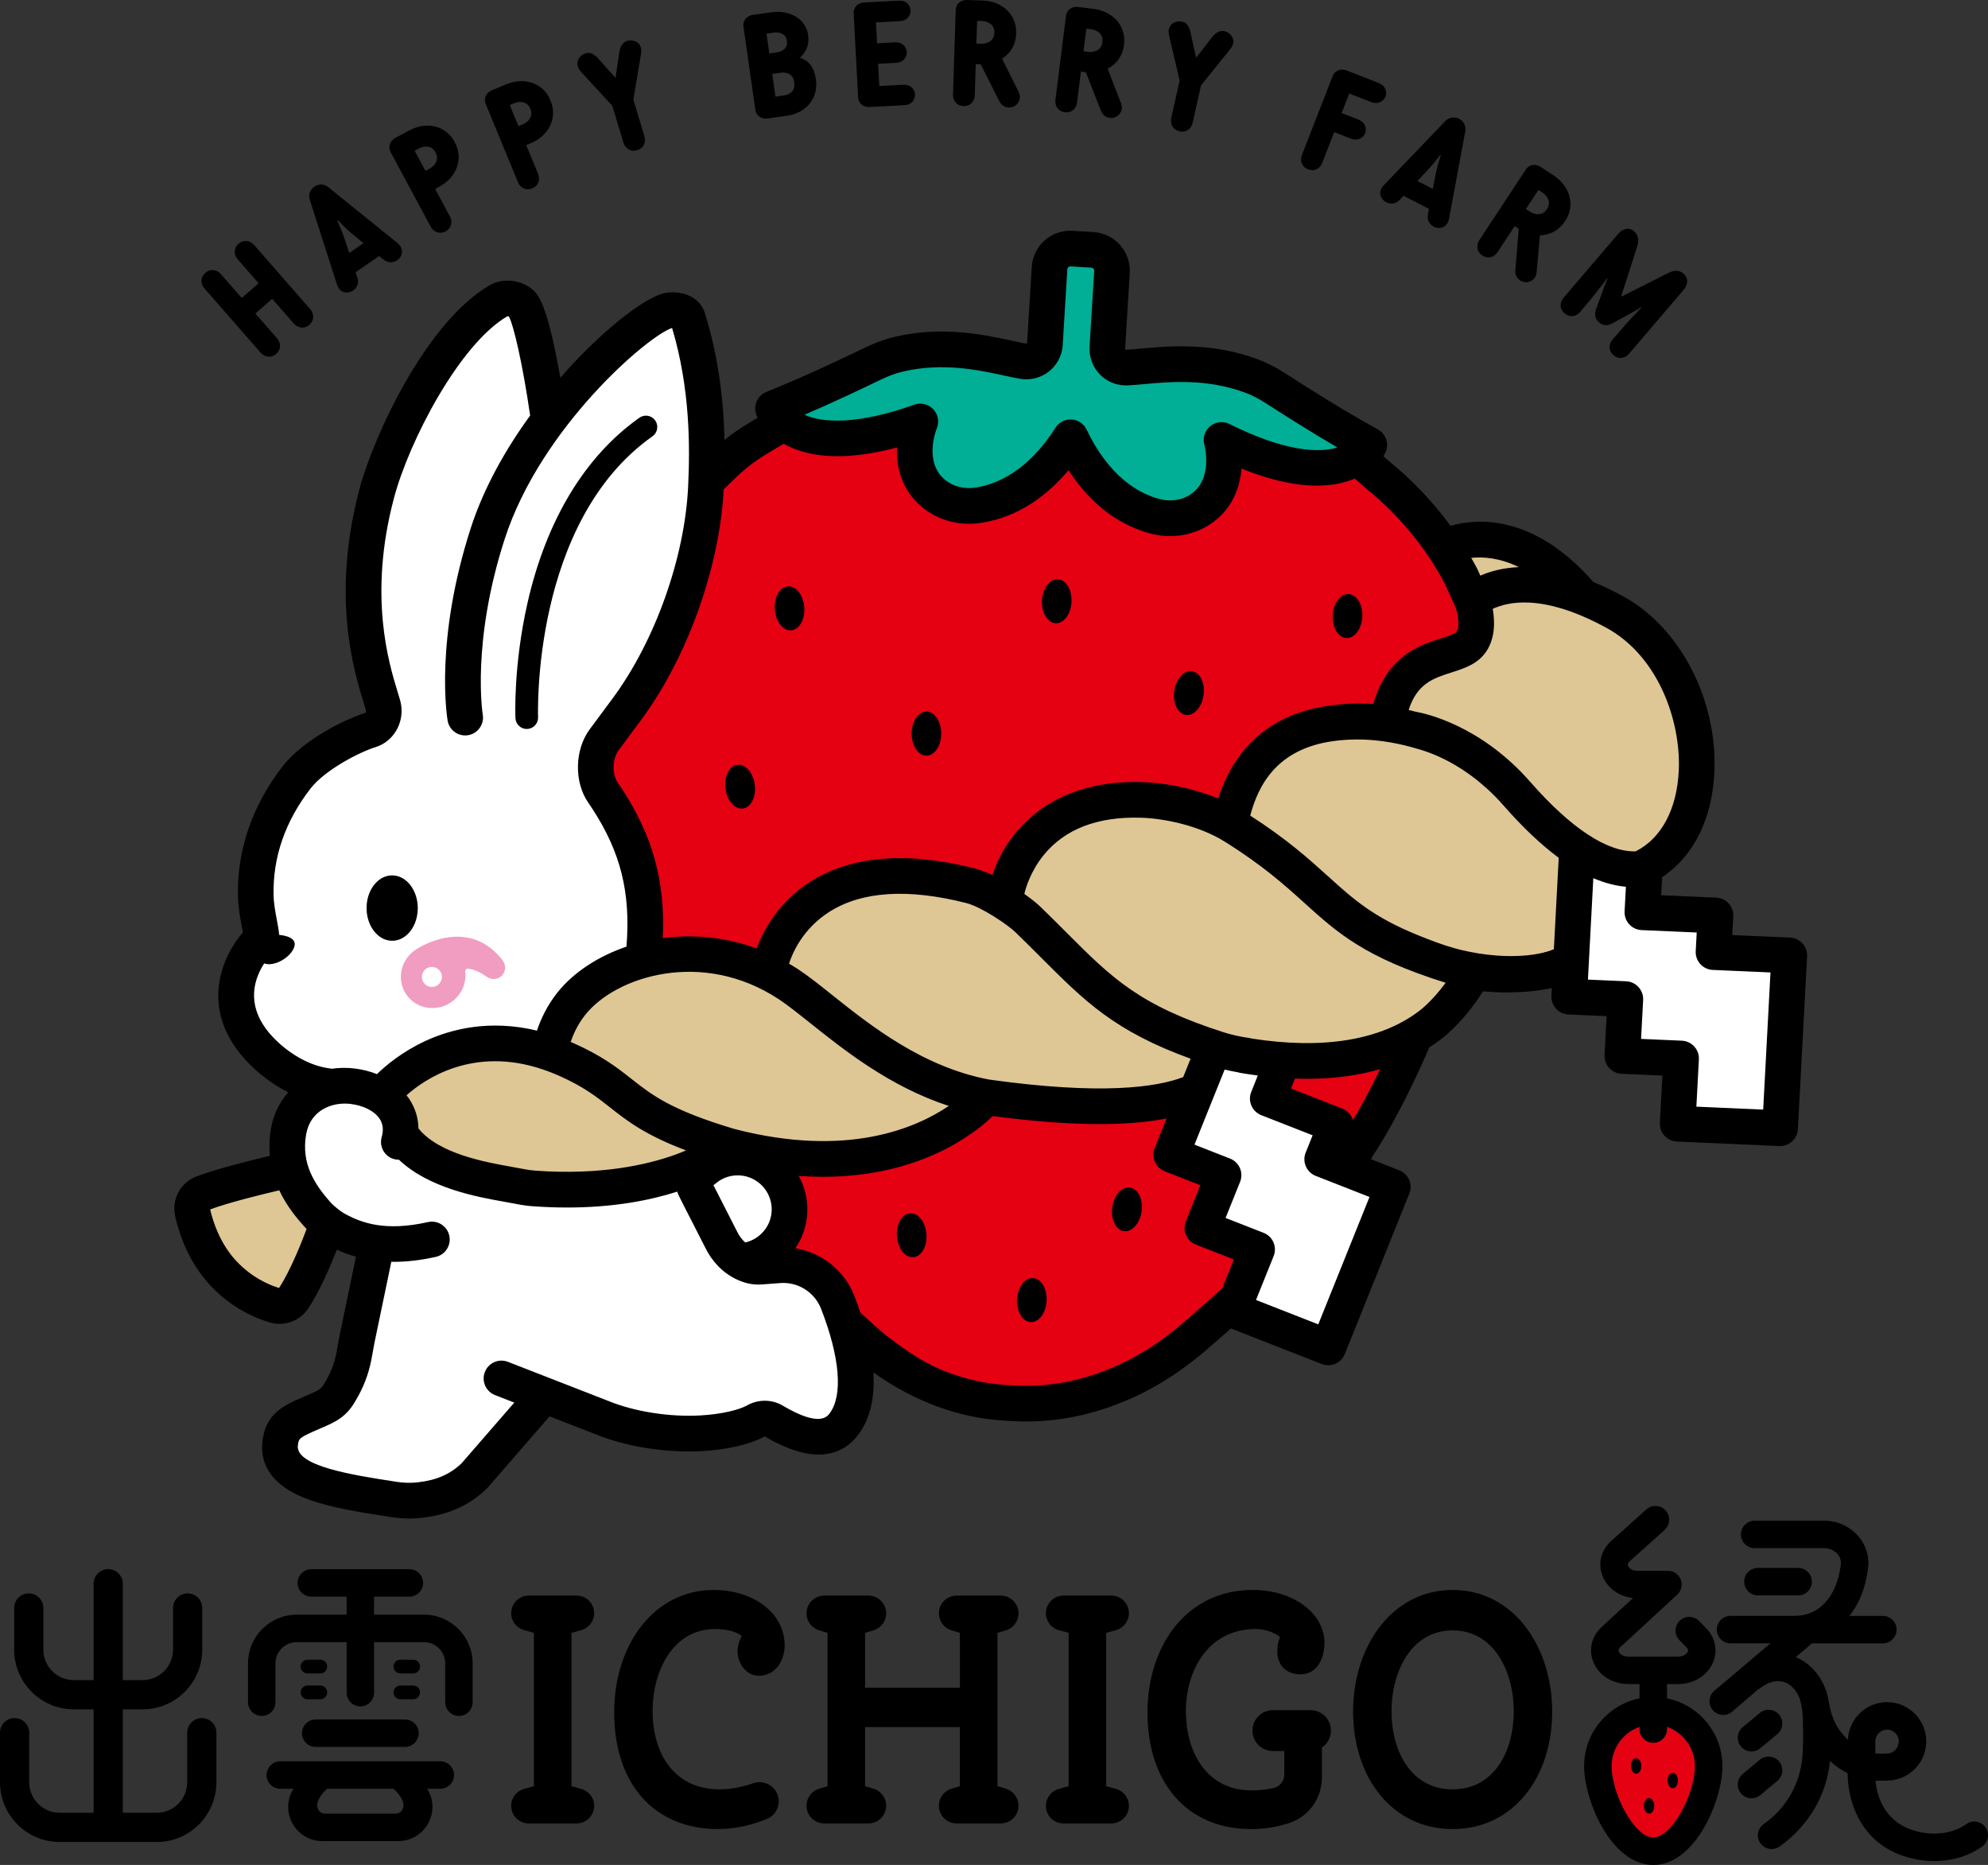 <?xml version="1.0" encoding="UTF-8"?>
<svg id="_レイヤー_1" data-name="レイヤー 1" xmlns="http://www.w3.org/2000/svg" width="258" height="242" viewBox="0 0 258 242">
  <rect x="0" y="0" width="258" height="242" fill="#333333" stroke="none"/>
  <defs>
    <style>
      .cls-1 {
        fill: #fff;
      }

      .cls-2 {
        fill: #f09dc1;
      }

      .cls-3 {
        fill: #e50012;
      }

      .cls-4 {
        fill: #dec794;
      }

      .cls-5 {
        fill: #00af95;
      }
    </style>
  </defs>
  <g>
    <path d="M40.27,40.131c.447,.511,.603,1.377-.121,2.011-.724,.633-1.561,.363-2.008-.148l-2.818-3.223-2.185,1.913,2.818,3.223c.447,.511,.617,1.365-.121,2.011-.723,.634-1.561,.363-2.007-.148l-7.299-8.349c-.447-.511-.603-1.377,.121-2.011,.738-.646,1.561-.363,2.008,.148l2.719,3.109,2.185-1.913-2.719-3.109c-.447-.511-.603-1.377,.121-2.011,.723-.633,1.561-.363,2.007,.148l7.299,8.349Z"/>
    <path d="M46.392,36.049c.241,.818-.16,1.368-.564,1.646-.684,.47-1.726,.384-2.102-.798l-3.52-10.968c-.251-.766,.154-1.41,.589-1.709,.482-.331,1.218-.424,1.805,.065l8.96,7.231c.909,.726,.703,1.759,.004,2.24-.404,.277-1.092,.475-1.752-.055l-.603-.478-3.062,2.103,.245,.724Zm-1.068-3.224l1.85-1.27-1.364-1.123c-.576-.474-1.248-1.088-1.949-1.842l-.078,.054c.421,.946,.751,1.795,.985,2.503l.556,1.678Z"/>
    <path d="M58.393,28.087c.322,.598,.297,1.469-.567,1.933-.847,.455-1.602,.005-1.924-.593l-5.213-9.703c-.286-.532-.243-1.369,.687-1.869l1.71-.92c2.308-1.242,4.789-.607,5.887,1.437l.071,.133c1.107,2.061,.268,4.483-2.04,5.725l-.531,.286,1.919,3.572Zm-2.646-6.201c.731-.393,1.263-1.194,.799-2.057l-.054-.1c-.464-.864-1.416-.844-2.147-.451l-.531,.286,1.401,2.608,.531-.286Z"/>
    <path d="M69.84,22.578c.259,.628,.145,1.49-.761,1.865-.889,.367-1.595-.159-1.854-.787l-4.195-10.187c-.23-.558-.102-1.387,.874-1.789l1.795-.741c2.423-.999,4.827-.113,5.71,2.032l.057,.14c.891,2.163-.192,4.487-2.614,5.486l-.558,.23,1.544,3.751Zm-1.999-6.441c.767-.316,1.379-1.058,1.005-1.965l-.043-.105c-.373-.907-1.323-.985-2.09-.669l-.558,.23,1.128,2.739,.558-.23Z"/>
    <path d="M80.391,6.706c.146-.89,.598-1.283,.996-1.403,.686-.206,2.067,.068,1.804,1.683l-.993,5.932,1.438,4.786c.195,.65-.003,1.498-.941,1.78-.92,.276-1.589-.31-1.784-.96l-1.438-4.787-4.061-4.411c-.993-1.08-.27-2.144,.596-2.405,.451-.136,.926-.063,1.585,.625l2.285,2.562,.512-3.404Z"/>
    <path d="M99.691,15.368c-1.045,.149-1.575-.499-1.661-1.097l-1.545-10.831c-.085-.598,.243-1.368,1.288-1.518l2.24-.32c2.556-.366,4.564,.891,4.852,2.908l.019,.131c.152,1.065-.171,2.007-1.077,2.86,1.234,.377,1.869,1.353,2.063,2.716l.022,.149c.33,2.316-1.216,4.29-3.754,4.652l-2.445,.349Zm1.065-8.556c.84-.119,1.495-.595,1.373-1.453l-.016-.112c-.117-.821-.885-1.132-1.725-1.011l-.914,.131,.368,2.577,.914-.131Zm1.005,5.573c.858-.123,1.464-.685,1.319-1.694l-.016-.112c-.133-.934-.96-1.254-1.725-1.144l-1.12,.16,.421,2.951,1.12-.16Z"/>
    <path d="M110.787,1.719c-.032-.603,.363-1.342,1.417-1.398l4.424-.234c1.036-.056,1.507,.638,1.539,1.241,.033,.622-.362,1.361-1.398,1.415l-3.087,.164,.143,2.714,2.297-.122c1.036-.055,1.525,.637,1.557,1.24,.034,.641-.381,1.362-1.416,1.417l-2.297,.122,.153,2.882,3.087-.164c1.036-.054,1.506,.638,1.538,1.241,.033,.622-.362,1.36-1.397,1.416l-4.424,.234c-1.054,.056-1.525-.637-1.557-1.24l-.579-10.927Z"/>
    <path d="M127.274,8.341l-.64-.02-.13,4.053c-.022,.678-.48,1.419-1.459,1.388-.961-.031-1.389-.799-1.367-1.478l.353-11.01c.019-.603,.475-1.306,1.53-1.272l1.94,.062c2.619,.084,4.447,1.879,4.373,4.197l-.005,.151c-.044,1.376-.741,2.524-1.819,3.206l2.18,4.373c.442,.92-.271,1.992-1.289,1.959-.603-.019-1.025-.372-1.238-.794l-2.429-4.815Zm.047-2.66c.829,.027,1.691-.399,1.722-1.379l.004-.113c.031-.98-.803-1.441-1.631-1.467l-.603-.019-.094,2.959,.603,.02Z"/>
    <path d="M140.918,9.372l-.636-.08-.507,4.023c-.085,.674-.61,1.368-1.582,1.246-.953-.121-1.308-.926-1.223-1.6l1.378-10.928c.075-.598,.595-1.256,1.642-1.123l1.926,.243c2.599,.328,4.252,2.286,3.962,4.587l-.019,.15c-.172,1.366-.973,2.443-2.11,3.022l1.762,4.557c.355,.958-.456,1.958-1.465,1.83-.598-.076-.986-.467-1.158-.907l-1.969-5.02Zm.295-2.643c.823,.104,1.721-.239,1.844-1.212l.014-.112c.123-.973-.664-1.51-1.487-1.614l-.599-.076-.37,2.938,.598,.076Z"/>
    <path d="M157.342,4.774c.564-.704,1.151-.824,1.555-.733,.699,.157,1.768,1.073,.747,2.352l-3.773,4.68-1.094,4.876c-.149,.663-.737,1.304-1.693,1.089-.938-.21-1.233-1.05-1.084-1.712l1.094-4.876-1.375-5.837c-.336-1.428,.816-2.001,1.699-1.802,.46,.103,.837,.401,1.074,1.324l.735,3.354,2.115-2.714Z"/>
    <path d="M174.12,14.665l2.142,.837c.966,.377,1.127,1.209,.908,1.772-.233,.598-.908,1.083-1.874,.706l-2.142-.837-1.563,4.007c-.246,.633-.924,1.178-1.837,.821-.896-.349-1.043-1.217-.797-1.849l4.002-10.263c.219-.562,.883-1.072,1.867-.689l4.056,1.584c.983,.384,1.145,1.217,.925,1.778-.226,.58-.908,1.083-1.891,.699l-2.81-1.097-.987,2.531Z"/>
    <path d="M181.62,25.959c-.604,.601-1.278,.51-1.714,.286-.738-.379-1.157-1.337-.297-2.231l7.97-8.309c.554-.585,1.312-.535,1.782-.293,.52,.267,.952,.871,.801,1.62l-2.101,11.324c-.206,1.145-1.212,1.455-1.967,1.068-.436-.224-.936-.735-.784-1.569l.135-.758-3.304-1.696-.52,.56Zm2.328-2.472l1.996,1.025,.338-1.734c.143-.733,.363-1.616,.693-2.591l-.083-.043c-.633,.82-1.222,1.514-1.733,2.057l-1.211,1.287Z"/>
    <path d="M197.103,29.697l-.535-.353-2.229,3.386c-.374,.567-1.15,.958-1.968,.419-.802-.528-.766-1.408-.392-1.975l6.053-9.197c.332-.504,1.088-.864,1.969-.283l1.621,1.068c2.187,1.442,2.807,3.928,1.532,5.865l-.083,.126c-.757,1.15-1.95,1.764-3.226,1.781l-.428,4.867c-.104,1.016-1.272,1.556-2.122,.995-.504-.332-.679-.854-.64-1.325l.446-5.374Zm1.43-2.241c.692,.456,1.649,.545,2.188-.274l.063-.094c.539-.819,.069-1.648-.623-2.105l-.504-.332-1.628,2.472,.504,.332Z"/>
    <path d="M210.457,42.703c.772-.903,1.324-1.521,2.551-2.754l-.071-.062c-.38,.27-1.368,.789-1.765,1.021l-1.91,1.045c-.845,.468-1.389,.176-1.733-.118-.315-.27-.727-.746-.401-1.707l.75-2.038c.085-.274,.538-1.501,.733-1.904l-.071-.061c-.541,.778-1.392,1.861-2.308,2.963l-1.174,1.402c-.44,.517-1.26,.808-2.005,.17-.745-.637-.584-1.492-.144-2.008l7.066-8.272c.649-.759,1.452-.916,2.096-.364,.459,.392,.695,1.016,.428,1.88l-2.085,6.503,.071,.061,6.095-3.072c.825-.386,1.42-.299,1.893,.106,.659,.563,.644,1.394-.005,2.154l-7.065,8.271c-.441,.516-1.274,.796-2.005,.17-.731-.625-.585-1.492-.144-2.009l1.202-1.378Z"/>
  </g>
  <g>
    <path class="cls-3" d="M214.56,238.435c-2.458,0-5.414-5.682-5.414-9.252,0-2.363,1.521-4.371,3.633-5.111v.286c0,.984,.797,1.782,1.781,1.782s1.781-.798,1.781-1.782v-.286c2.112,.739,3.633,2.748,3.633,5.111,0,3.569-2.956,9.252-5.414,9.252Z"/>
    <g>
      <path d="M75.444,211.525c.986-.275,1.668-1.174,1.668-2.198,0-1.26-1.021-2.282-2.28-2.282h-6.212c-1.259,0-2.28,1.022-2.28,2.282,0,1.024,.682,1.923,1.668,2.198l1.279,.357v19.894l-1.279,.356c-.986,.275-1.669,1.174-1.669,2.199,0,1.26,1.021,2.282,2.28,2.282h6.212c1.259,0,2.28-1.022,2.28-2.282,0-1.025-.682-1.924-1.669-2.198l-1.279-.356v-19.894l1.279-.357Z"/>
      <path d="M144.84,211.525c.986-.275,1.668-1.174,1.668-2.198,0-1.26-1.021-2.282-2.28-2.282h-6.212c-1.259,0-2.28,1.022-2.28,2.282,0,1.024,.682,1.923,1.668,2.198l1.279,.357v19.894l-1.279,.356c-.986,.275-1.669,1.174-1.669,2.199,0,1.26,1.021,2.282,2.28,2.282h6.212c1.259,0,2.28-1.022,2.28-2.282,0-1.025-.683-1.924-1.669-2.198l-1.279-.356v-19.894l1.279-.357Z"/>
      <path d="M98.449,217.448c2.293,0,3.384-2.099,3.384-3.924,0-4.243-4.076-7.21-9.207-7.21-7.679,0-12.919,7.027-12.919,15.879,0,9.4,5.277,15.149,13.502,15.149,2.482,0,4.732-.67,6.303-1.307,1.246-.505,1.861-1.909,1.389-3.168l-.004-.01c-.477-1.273-1.884-1.907-3.166-1.458-1.174,.411-2.702,.787-4.376,.787-5.677,0-8.662-4.426-8.662-10.176,0-5.111,2.584-10.632,8.152-10.632,1.528,0,2.875,.411,3.421,.912-.255,.457-.546,1.187-.546,1.962,0,1.779,1.274,3.194,2.729,3.194Z"/>
      <path d="M130.543,211.553c.973-.293,1.638-1.189,1.638-2.205,0-1.272-1.03-2.303-2.301-2.303h-5.733c-1.271,0-2.301,1.031-2.301,2.303,0,1.016,.666,1.913,1.638,2.205l1.091,.328v7.118h-12.301v-7.118l1.091-.328c.973-.293,1.638-1.189,1.638-2.205,0-1.272-1.03-2.303-2.301-2.303h-5.733c-1.271,0-2.301,1.031-2.301,2.303h0c0,1.016,.666,1.913,1.638,2.205l1.091,.328v19.894l-1.09,.328c-.973,.293-1.639,1.189-1.639,2.206h0c0,1.272,1.03,2.303,2.301,2.303h5.733c1.271,0,2.301-1.031,2.301-2.303,0-1.017-.666-1.913-1.639-2.206l-1.091-.328v-7.666h12.301v7.666l-1.091,.328c-.973,.293-1.639,1.189-1.639,2.206,0,1.272,1.03,2.303,2.301,2.303h5.733c1.271,0,2.301-1.031,2.301-2.303,0-1.017-.666-1.913-1.639-2.206l-1.091-.328v-19.894l1.091-.328Z"/>
      <path d="M26.191,222.936c-1.045,0-1.895,.851-1.895,1.897v6.434c0,2.183-1.775,3.959-3.957,3.959h-4.402v-13.418h2.564c4.272,0,7.747-3.478,7.747-7.753v-5.397c0-1.046-.85-1.897-1.895-1.897s-1.895,.851-1.895,1.897v5.397c0,2.183-1.775,3.959-3.957,3.959h-2.564v-12.51c0-1.046-.85-1.897-1.895-1.897s-1.895,.851-1.895,1.897v12.51h-2.563c-2.182,0-3.957-1.776-3.957-3.959v-5.397c0-1.046-.85-1.897-1.895-1.897s-1.895,.851-1.895,1.897v5.397c0,4.275,3.475,7.753,7.747,7.753h2.563v13.418H7.747c-2.182,0-3.957-1.776-3.957-3.959v-6.434c0-1.046-.85-1.897-1.895-1.897s-1.895,.851-1.895,1.897v6.434c0,4.275,3.475,7.753,7.747,7.753h12.593c4.272,0,7.747-3.478,7.747-7.753v-6.434c0-1.046-.85-1.897-1.895-1.897Z"/>
      <path d="M57.143,228.547h-20.767c-.983,0-1.781,.798-1.781,1.782s.798,1.782,1.781,1.782h1.718l-.088,.131c-.037,.056-.072,.114-.103,.173-.721,1.388-.668,3.015,.144,4.353,.811,1.337,2.229,2.136,3.793,2.136h9.839c1.564,0,2.981-.799,3.793-2.136,.812-1.338,.865-2.965,.144-4.353-.031-.06-.065-.117-.103-.173l-.088-.131h1.718c.984,0,1.781-.798,1.781-1.782s-.797-1.782-1.781-1.782Zm-4.798,5.924c-.092,.54-.486,.87-1.092,.87h-8.977c-.606,0-1-.33-1.092-.87-.071-.416,.086-.836,.292-1.191,.252-.436,.598-.842,.983-1.168h8.613c.385,.326,.731,.732,.983,1.168,.206,.355,.363,.775,.292,1.191Z"/>
      <path d="M39.189,224.901c0,.984,.798,1.782,1.781,1.782h11.588c.983,0,1.781-.798,1.781-1.782s-.798-1.782-1.781-1.782h-11.588c-.984,0-1.781,.798-1.781,1.782Z"/>
      <path d="M39.908,217.146h1.66c.492,0,.89-.399,.89-.891s-.399-.891-.89-.891h-1.66c-.492,0-.89,.398-.89,.891s.399,.891,.89,.891Z"/>
      <path d="M39.908,220.5h1.66c.492,0,.89-.399,.89-.891s-.399-.891-.89-.891h-1.66c-.492,0-.89,.398-.89,.891s.399,.891,.89,.891Z"/>
      <path d="M55.023,209.521h-6.478v-2.338h4.58c.984,0,1.781-.798,1.781-1.782s-.798-1.782-1.781-1.782h-12.722c-.984,0-1.781,.798-1.781,1.782s.798,1.782,1.781,1.782h4.58v2.338h-6.478c-3.483,0-6.317,2.836-6.317,6.321v5.036c0,.984,.798,1.783,1.781,1.783s1.781-.798,1.781-1.783v-5.036c0-1.52,1.236-2.756,2.755-2.756h6.478v6.554c0,.984,.798,1.782,1.781,1.782s1.781-.798,1.781-1.782v-6.554h6.478c1.519,0,2.755,1.237,2.755,2.756v5.036c0,.984,.798,1.783,1.781,1.783s1.781-.798,1.781-1.783v-5.036c0-3.485-2.834-6.321-6.317-6.321Z"/>
      <path d="M53.621,215.364h-1.66c-.492,0-.89,.398-.89,.891s.399,.891,.89,.891h1.66c.492,0,.89-.399,.89-.891s-.399-.891-.89-.891Z"/>
      <path d="M53.621,218.718h-1.66c-.492,0-.89,.398-.89,.891s.399,.891,.89,.891h1.66c.492,0,.89-.399,.89-.891s-.399-.891-.89-.891Z"/>
      <path d="M233.366,207.019c.984,0,1.781-.798,1.781-1.782s-.798-1.782-1.781-1.782h-5.224c-.983,0-1.781,.798-1.781,1.782s.798,1.782,1.781,1.782h5.224Z"/>
      <path d="M216.341,220.379v-1.852h1.432c2.043,0,3.828-1.109,4.547-2.825,.636-1.517,.29-3.213-.901-4.428l-.918-.937c-.689-.702-1.816-.713-2.519-.024-.702,.689-.713,1.817-.024,2.521l.919,.938c.241,.245,.215,.416,.159,.551-.133,.318-.575,.639-1.263,.639h-6.426c-.7,0-1.141-.327-1.268-.651-.055-.142-.075-.321,.2-.574l7.389-6.812c.54-.497,.719-1.275,.452-1.959-.267-.683-.926-1.134-1.659-1.134h-3.909c-.704,0-1.144-.328-1.269-.654-.036-.095-.111-.291,.211-.581l4.538-4.071c.732-.657,.794-1.784,.137-2.516-.656-.734-1.783-.796-2.515-.138l-4.538,4.07c-1.325,1.189-1.77,2.916-1.161,4.509,.617,1.612,2.142,2.711,3.98,2.912l-4.07,3.752c-1.296,1.195-1.719,2.917-1.104,4.493,.692,1.773,2.492,2.92,4.586,2.92h1.432v1.852c-4.099,.829-7.195,4.461-7.195,8.804,0,4.401,3.496,12.817,8.976,12.817s8.976-8.416,8.976-12.817c0-4.343-3.096-7.975-7.195-8.804Zm-1.781,18.056c-2.458,0-5.414-5.682-5.414-9.252,0-2.363,1.521-4.371,3.633-5.111v.286c0,.984,.797,1.782,1.781,1.782s1.781-.798,1.781-1.782v-.286c2.112,.739,3.633,2.748,3.633,5.111,0,3.569-2.956,9.252-5.414,9.252Z"/>
      <path d="M228.443,226.861l2.223-1.848c.757-.629,.86-1.753,.232-2.51-.629-.758-1.752-.861-2.508-.232l-2.223,1.848c-.757,.629-.86,1.753-.232,2.51,.352,.424,.86,.643,1.371,.643,.401,0,.805-.135,1.137-.411Z"/>
      <path d="M230.665,231.088c.757-.629,.86-1.753,.232-2.51-.629-.757-1.752-.861-2.508-.232l-2.223,1.848c-.757,.629-.86,1.753-.232,2.51,.352,.424,.86,.643,1.371,.643,.401,0,.805-.135,1.137-.411l2.223-1.848Z"/>
      <path d="M212.314,228.147c-.373,.008-.666,.465-.654,1.021,.012,.556,.324,1,.697,.992,.373-.008,.666-.465,.654-1.021-.012-.556-.324-1-.697-.992Z"/>
      <path d="M217.061,230.026c-.373,.008-.666,.465-.654,1.021,.012,.556,.324,1,.697,.992,.373-.008,.666-.465,.654-1.021-.012-.556-.324-1-.697-.992Z"/>
      <path d="M213.994,233.323c-.373,.008-.666,.465-.654,1.021,.012,.556,.324,1,.697,.992,.373-.008,.666-.465,.654-1.021-.012-.556-.324-1-.697-.992Z"/>
      <path d="M228.39,219.09c.928-.732,1.92-1.054,2.79-.912,.773,.128,1.476,.62,1.995,1.449,.799,1.279,.799,3.065,.827,5.02,.005,.358,.005,.724,.005,1.087l-.041,1.472c-.129,3.813-1.882,7.236-5.075,9.489-.804,.567-.996,1.679-.429,2.484,.347,.492,.897,.755,1.457,.755,.355,0,.713-.106,1.025-.326,3.774-2.663,6.154-6.751,6.545-11.118,.74,.709,1.524,1.231,2.297,1.611-.012,3.598,1.691,9.563,8.486,11.083,.259,.066,1.306,.308,2.732,.308,1.759,0,4.095-.368,6.243-1.889,.803-.569,.993-1.681,.425-2.485-.568-.803-1.68-.993-2.482-.426-2.675,1.895-6.003,1.046-6.027,1.04-.03-.009-.059-.016-.089-.022-4.455-.984-5.471-4.55-5.675-6.647,.757,.011,1.318,.003,1.612-.018,2.753-.059,4.974-2.317,4.974-5.086,0-2.805-2.281-5.087-5.084-5.087-2.74,0-4.981,2.181-5.08,4.899-1.03-1.068-1.956-2.091-2.445-4.758-.049-.268-.18-.905-.307-1.386-.209-.655-.494-1.304-.908-1.941-.803-1.238-1.877-2.149-3.102-2.653l2.09-1.789h9.206c.983,0,1.781-.798,1.781-1.782s-.798-1.782-1.781-1.782h-4.343c1.265-1.575,2.094-3.622,2.407-6.096,.231-1.51-.219-3.054-1.233-4.236-1.103-1.285-2.738-2.023-4.488-2.023h-8.984c-.984,0-1.781,.798-1.781,1.782s.798,1.782,1.781,1.782h8.984c.709,0,1.36,.284,1.785,.779,.342,.398,.489,.887,.408,1.421-.503,3.975-2.687,6.617-6.05,6.589h-8.254c-.984,0-1.781,.798-1.781,1.782s.798,1.782,1.781,1.782l5.185-.005-7.288,6.16c-.747,.64-.835,1.765-.195,2.513,.352,.412,.852,.624,1.354,.624,.41,0,.822-.141,1.157-.429l3.324-2.847,.267-.17Zm14.989,6.87c0-.839,.682-1.522,1.521-1.522s1.521,.683,1.521,1.522-.661,1.577-1.5,1.577c-.093,0-.925,.05-1.543-.012v-1.565Z"/>
      <path d="M188.522,206.314h0c-7.861,0-12.919,7.301-12.919,15.788,0,8.578,5.095,15.24,12.919,15.24h0c7.824,0,12.919-6.662,12.919-15.24,0-8.488-5.058-15.788-12.919-15.788Zm0,25.872h0c-5.386,0-7.933-4.928-7.933-10.13,0-5.064,2.511-10.495,7.933-10.495h0c5.423,0,7.934,5.43,7.934,10.495,0,5.202-2.547,10.13-7.934,10.13Z"/>
      <path d="M172.727,224.561c0-1.463-1.186-2.65-2.648-2.65h-4.889c-1.462,0-2.648,1.186-2.648,2.65s1.186,2.65,2.648,2.65h1.487v3.054c0,.851-.594,1.581-1.426,1.761-.778,.169-1.754,.297-2.832,.297-5.677,0-8.516-4.746-8.516-10.312,0-5.111,2.802-10.632,9.061-10.632,1.492,0,2.839,.685,3.167,1.095-.255,.456-.364,1.14-.364,1.825,0,2.053,1.492,2.966,2.948,2.966,2.292,0,3.166-2.099,3.166-4.153,0-3.65-3.894-6.799-9.317-6.799-8.443,0-13.647,7.073-13.647,15.925,0,9.034,5.095,15.103,13.465,15.103,2.005,0,3.711-.363,5.089-.844,2.467-.86,4.082-3.238,4.082-5.852v-3.885c.707-.476,1.173-1.283,1.173-2.2Z"/>
    </g>
  </g>
  <g>
    <path class="cls-4" d="M192.117,76.85c-.821,0-1.604-.473-1.963-1.269l-.386-.855c-.188-.359-.384-.702-.58-1.044l-.125-.22c-.358-.63-.377-1.398-.049-2.044,.329-.646,.959-1.084,1.679-1.165,.43-.049,.873-.073,1.314-.073,2.013,0,4.049,.495,6.051,1.472,.885,.432,1.365,1.41,1.165,2.375-.2,.965-1.029,1.672-2.014,1.715-1.554,.069-2.978,.381-4.232,.927-.28,.122-.571,.18-.859,.18Z"/>
    <path class="cls-5" d="M151.85,67.091c-.677,0-1.357-.093-2.02-.276-3.105-.859-7.491-3.316-10.754-10.138-.025-.052-.076-.087-.134-.091-.063,0-.115,.028-.144,.074-4.071,6.372-8.723,8.274-11.91,8.748-.372,.055-.751,.084-1.124,.084-1.63,0-3.194-.532-4.404-1.5-3.289-2.629-2.666-7.029-1.779-9.215,.034-.082,.022-.149-.021-.195-.042-.044-.091-.051-.117-.051-4.157,1.467-7.774,2.206-10.802,2.206-2,0-3.724-.321-5.126-.954-.778-.352-1.276-1.131-1.268-1.985s.52-1.624,1.305-1.961c3.956-1.697,7.681-3.488,9.472-4.349l.444-.214c1.111-.533,2.214-.928,3.28-1.174,1.744-.403,3.579-.608,5.451-.608,3.336,0,6.219,.623,8.536,1.123,.732,.158,1.417,.307,2.029,.411,.141,.024,.285,.036,.428,.036,.571,0,1.134-.192,1.583-.541,.574-.446,.937-1.116,.997-1.841,0-.057,0-.139,.004-.196l.593-9.684c.079-1.312,1.133-2.339,2.451-2.388,.027-.001,.073-.002,.099-.002,.056,0,.137,.003,.192,.008l2.659,.163c1.398,.087,2.466,1.294,2.385,2.691,0,0-.605,9.882-.605,9.886-.03,.729,.249,1.441,.764,1.952,.476,.475,1.136,.746,1.81,.746l.117-.003c.62-.029,1.321-.093,2.062-.16,1.469-.133,3.133-.284,5.006-.284,3.283,0,6.208,.484,8.941,1.481,1.028,.375,2.075,.902,3.112,1.566l.416,.267c1.687,1.082,5.164,3.313,8.87,5.473,.738,.43,1.152,1.256,1.056,2.106-.097,.849-.685,1.562-1.501,1.815-.954,.297-2.038,.447-3.224,.447-3.41,0-7.575-1.218-12.379-3.621-.028-.005-.052-.007-.073-.007-.04,0-.069,.01-.097,.033-.046,.038-.067,.109-.05,.171,.614,2.285,.697,6.736-2.886,8.943-1.069,.658-2.328,1.006-3.639,1.006Z"/>
    <path class="cls-3" d="M98.196,125.222c-.245,0-.494-.042-.738-.131-2.601-.95-5.316-1.432-8.069-1.432-1.031,0-2.073,.07-3.094,.206-.095,.013-.191,.019-.286,.019-.536,0-1.056-.2-1.456-.567-.471-.432-.726-1.051-.696-1.689,.322-6.887-1.16-12.303-4.959-18.109-.172-.262-.348-.524-.528-.786-1.241-1.797-1.173-4.831,.149-6.622,.56-.759,2.998-4.04,2.998-4.04,5.732-7.762,9.756-19.022,10.25-28.686,.028-.544,.261-1.057,.651-1.437l.518-.503c1.903-1.85,3.052-2.966,5.868-4.641l1.786-1.074c.341-.205,.725-.308,1.11-.308,.368,0,.735,.094,1.066,.282,1.559,.888,3.558,1.339,5.943,1.339,2.109,0,4.516-.357,7.152-1.062,.183-.049,.37-.073,.556-.073,.484,0,.959,.163,1.346,.473,.534,.428,.833,1.085,.806,1.769-.104,2.585,.768,4.635,2.592,6.093,1.265,1.011,2.901,1.568,4.608,1.568,.388,0,.78-.029,1.166-.087,3.756-.558,7.151-2.611,10.089-6.102,.41-.488,1.014-.767,1.647-.767,.044,0,.088,.001,.131,.004,.68,.042,1.301,.403,1.673,.975,2.491,3.824,5.609,6.277,9.269,7.289,.688,.191,1.394,.287,2.101,.287,1.375,0,2.693-.364,3.811-1.053,1.988-1.224,3.104-3.152,3.316-5.731,.056-.683,.433-1.298,1.016-1.657,.345-.213,.737-.321,1.131-.321,.273,0,.546,.052,.806,.156,3.378,1.364,6.395,2.056,8.968,2.056,1.546,0,2.923-.251,4.094-.747,.271-.114,.556-.17,.839-.17,.513,0,1.021,.184,1.422,.536l1.429,1.257c4.51,3.666,8.133,8.061,10.772,13.067,.021,.039,.04,.079,.059,.119l1.381,3.061c.025,.056,.048,.114,.069,.173,.113,.323,1.074,3.208-.125,5.003-.581,.872-1.596,1.23-3.205,1.743-2.473,.788-5.86,1.868-7.329,7.041-.265,.932-1.115,1.566-2.07,1.566-.051,0-.102-.002-.153-.005-.546-.039-1.103-.058-1.655-.058-1.177,0-2.343,.084-3.67,.263-6.386,.862-10.627,4.416-12.604,10.563-.184,.572-.599,1.041-1.143,1.295-.287,.133-.597,.2-.907,.2-.278,0-.557-.054-.819-.162-2.771-1.141-6.174-1.876-9.105-1.966-.285-.009-.569-.013-.847-.013-12.101,0-15.672,8.1-16.48,10.583-.191,.588-.625,1.066-1.192,1.311-.273,.118-.565,.177-.856,.177-.312,0-.626-.068-.915-.204-.72-.338-1.359-.579-1.902-.716-3.323-.841-6.423-1.267-9.213-1.267-4.123,0-7.664,.931-10.524,2.768-3.509,2.254-5.213,5.344-6.025,7.539-.322,.869-1.144,1.408-2.02,1.408Z"/>
    <path class="cls-4" d="M106.833,150.225c-3.807,0-7.864-.552-12.058-1.641-.025-.007-.05-.013-.075-.021-8.632-2.576-11.381-4.743-14.04-6.838-1.87-1.473-3.637-2.865-7.218-4.448l-.23-.094c-1.022-.443-1.539-1.591-1.192-2.651,.503-1.534,1.258-2.942,2.243-4.183,3.084-3.889,9.036-6.403,15.164-6.403,4.5,0,8.926,1.347,12.8,3.895,1.216,.8,2.604,1.907,4.212,3.188,4.511,3.597,10.112,8.062,17.357,10.429,.781,.255,1.35,.933,1.464,1.748,.115,.815-.243,1.623-.924,2.085-3.317,2.251-9.047,4.933-17.503,4.933Z"/>
    <path class="cls-1" d="M96.711,163.379c-.53,0-1.049-.197-1.45-.562-.641-.584-1.159-1.279-1.539-2.066-.193-.4-.794-1.568-1.488-2.919-.543-1.057-1.176-2.291-1.573-3.076-.497-.985-.171-2.185,.755-2.783,0,0,.044-.029,.072-.046,1.062-.907,2.359-1.441,3.755-1.548,.168-.013,.337-.019,.504-.019,3.406,0,6.278,2.664,6.538,6.065,.246,3.226-1.947,6.193-5.102,6.903-.157,.035-.315,.053-.473,.053Zm-5.203-11.466"/>
    <path class="cls-4" d="M73.563,154.21c-1.379,0-2.801-.052-4.227-.154-.618-.045-1.268-.136-1.935-.272-.381-.078-.837-.158-1.352-.25-3.616-.64-10.261-1.817-13.423-5.765-.298-.372-.464-.832-.473-1.309-.017-.961-.296-1.856-.829-2.659-.053-.081-.116-.154-.177-.23l-.087-.109c-.707-.896-.593-2.19,.26-2.948,2.088-1.854,6.544-4.965,12.934-4.965,2.258,0,4.575,.397,6.886,1.179,.057,.02,.114,.042,.17,.066,.068,.017,.166,.052,.232,.076,.666,.238,1.228,.46,1.769,.699,3.548,1.567,5.38,3.012,7.151,4.408,2.207,1.738,4.291,3.381,9.336,5.286,.824,.312,1.375,1.094,1.392,1.975,.017,.881-.503,1.684-1.315,2.027-.5,.211-1.043,.424-1.629,.634-2.948,1.054-7.888,2.311-14.686,2.311Z"/>
    <path class="cls-4" d="M142.714,143.391c-4.16,0-9.083-.394-14.632-1.169-.034-.005-.068-.01-.101-.016-9.182-1.729-16.207-7.33-21.335-11.419-1.627-1.297-3.017-2.404-4.244-3.211-.358-.235-.722-.457-1.09-.671-.877-.512-1.278-1.565-.963-2.531,.612-1.878,2.224-5.399,6.145-7.882,2.797-1.771,6.254-2.668,10.276-2.668,2.755,0,5.827,.424,9.131,1.26,2.586,.655,6.31,3.302,7.329,4.288,1.25,1.207,2.365,2.323,3.444,3.402,5.525,5.527,9.173,9.176,18.571,12.578,.55,.199,.995,.613,1.234,1.147,.238,.534,.25,1.142,.032,1.685l-.961,2.389c-.224,.557-.67,.995-1.231,1.209-2.8,1.069-6.705,1.611-11.606,1.611Z"/>
    <path class="cls-1" d="M48.924,141.532c-.264,0-.53-.049-.785-.149-.753-.295-1.541-.495-2.342-.593-.38-.046-.764-.07-1.136-.07-.435,0-.87,.032-1.294,.096-.106,.016-.213,.024-.319,.024-.132,0-.265-.013-.395-.037-.025-.004-.073-.015-.117-.025-.228-.028-.466-.066-.704-.111-3.795-.73-7.005-3.316-8.744-5.493-2.795-3.497-3.017-7.628-.609-11.334,.406-.625,1.093-.981,1.806-.981,.171,0,.344,.021,.515,.062-.402-.358-.668-.864-.715-1.434-.039-.477-.154-1.09-.266-1.682-.204-1.084-.435-2.31-.464-3.561-.13-5.45,1.634-10.578,5.243-15.243,2.289-2.96,7.284-5.428,9.449-6.092,.168-.051,.331-.118,.485-.199,1.121-.587,1.681-1.946,1.333-3.23-.078-.288-.187-.645-.318-1.069-1.201-3.917-4.013-13.085-.5-26.331,2.016-7.602,8.768-20.842,15.702-24.898,.248-.145,.523-.239,.808-.276,.092-.012,.232-.021,.325-.021,.242,0,.493,.033,.726,.097,.568,.154,1.048,.534,1.329,1.051,.978,1.8,2.21,8.117,2.998,13.579,.08,.556-.06,1.122-.39,1.576-3.428,4.714-5.915,9.419-7.391,13.983-4.563,14.11-3.004,23.578-2.935,23.974,.016,.095,.102,.131,.153,.131,.117-.017,.175-.101,.16-.189-.016-.094-1.589-9.862,2.925-23.818,4.892-15.127,19.385-27.571,23.093-28.755,.051-.016,.103-.031,.155-.043,.058-.014,.142-.03,.2-.039,.11-.017,.219-.025,.327-.025,.938,0,1.786,.615,2.062,1.538,2.464,8.254,2.416,16.112,2.166,21.306-.465,9.633-4.467,20.871-10.197,28.63-.422,.571-2.45,3.298-2.997,4.039-1.419,1.923-1.488,5.06-.154,6.994,.179,.26,.353,.519,.523,.779,3.977,6.08,5.419,11.856,4.82,19.313-.069,.855-.639,1.589-1.451,1.867-3.363,1.149-6.2,3.024-7.988,5.279-1.237,1.559-1.923,3.177-2.281,4.258-.298,.899-1.134,1.478-2.043,1.478-.167,0-.336-.019-.504-.06-1.641-.394-3.29-.595-4.901-.595-2.822,0-5.556,.599-8.127,1.78-2.832,1.302-4.804,3.007-5.728,3.908-.41,.4-.952,.612-1.504,.612Z"/>
    <path class="cls-4" d="M36.21,169.285c-.213,0-.427-.032-.638-.097-1.658-.514-4.101-1.613-6.327-3.928-2.605-2.71-3.668-6.08-4.069-7.847-.239-1.051,.336-2.118,1.345-2.496,2.339-.877,6.311-1.876,9.231-2.559,.164-.039,.328-.057,.491-.057,.821,0,1.589,.472,1.949,1.242,.882,1.883,2.12,3.29,2.861,4.131,.072,.082,.16,.172,.252,.263,.603,.596,.8,1.492,.504,2.286-.605,1.622-2.187,5.656-3.804,8.098-.407,.613-1.087,.965-1.795,.965Z"/>
    <path class="cls-1" d="M53.102,194.566c-.638,0-1.295-.051-1.955-.153l-.294-.046c-7.361-1.138-14.977-2.314-14.328-7.119,.294-2.184,1.392-2.658,4.046-3.806l.367-.158c1.575-.685,2.527-1.097,3.375-2.661,.014-.027,.03-.053,.045-.079,.828-1.383,1.405-2.888,1.714-4.472,.094-.48,.184-.982,.276-1.506l.106-.591,2.224-10.69c.208-1.001,1.09-1.716,2.108-1.716,.014,0,.33,.012,.33,.012,1.55,0,3.222-.198,4.97-.59,.085-.019,.139-.104,.12-.189-.02-.091-.105-.126-.153-.126-1.797,.398-3.46,.598-4.98,.598-3.518,0-5.848-1.046-7.484-1.956-.653-.364-1.791-1.282-2.295-1.855-2.294-2.605-4.524-5.911-3.677-10.679,.704-3.964,4.091-5.738,7.135-5.738,.336,0,.676,.021,1.008,.062,2.348,.287,4.28,1.333,5.299,2.87,.552,.832,1.096,2.23,.549,4.158-.024,.085,.025,.173,.11,.197h.016c.552,0,1.118,.206,1.518,.587,3.457,3.283,9.24,4.308,12.695,4.921l.088,.016c.496,.088,.936,.166,1.303,.241,.679,.138,1.344,.232,1.974,.277,1.445,.104,2.891,.157,4.296,.157,4.983,0,9.571-.659,13.637-1.959,.214-.068,.435-.102,.656-.102,.365,0,.728,.093,1.052,.275,.521,.292,.897,.787,1.04,1.367,.218,.475,.949,1.901,1.958,3.866,.664,1.293,1.311,2.555,1.485,2.914,.69,1.425,1.73,2.51,3.007,3.136,.681,.333,1.343,.503,1.966,.503,.08,0,.159-.003,.238-.008l2.256-.166c.255-.025,.504-.038,.752-.038,3.033,0,5.811,1.899,6.912,4.726,1.959,5.03,3.693,11.829,.827,15.647-.788,1.05-1.884,1.582-3.259,1.582-1.499,0-3.344-.662-5.641-2.022-.371-.221-.8-.336-1.24-.336-.436,0-.867,.114-1.247,.33-1.426,.81-4.112,1.414-7.008,1.575-.52,.029-1.048,.043-1.582,.043-3.966,0-8.087-.762-11.305-2.091l-12.973-5.051c-.017-.003-.035-.005-.053-.005-.059,0-.124,.019-.153,.095-.031,.082,.009,.174,.091,.206l2.504,.976c.653,.255,1.142,.812,1.309,1.492,.168,.681-.006,1.401-.466,1.93l-6.855,7.89c-.046,.054-.095,.105-.146,.153-1.846,1.745-4.037,2.707-6.895,3.029l-.363,.036c-.338,.03-.671,.044-1.009,.044Z"/>
    <path class="cls-3" d="M133.189,181.974c-.551,0-1.103-.016-1.653-.048l-1.046-.06c-2.998-.172-5.997-.857-8.916-2.035-2.836-1.146-5.251-2.84-7.438-4.501-1.041-.79-1.98-1.644-2.888-2.47-.335-.304-.671-.61-1.014-.913-.281-.249-.493-.568-.613-.924-.259-.768-.507-1.454-.757-2.095-.988-2.538-3.281-4.387-5.985-4.826-.726-.118-1.341-.598-1.632-1.273-.291-.676-.219-1.452,.193-2.062,.88-1.302,1.283-2.813,1.164-4.368-.075-.973-.355-1.908-.835-2.78-.381-.692-.352-1.537,.073-2.202,.397-.621,1.083-.993,1.813-.993,.052,0,.103,.002,.155,.006,1.051,.076,2.068,.114,3.021,.114,11.691,0,18.247-5.09,20.524-7.279,.404-.388,.939-.601,1.492-.601,.094,0,.188,.007,.283,.019,5.122,.679,9.685,1.023,13.561,1.023,3.156,0,5.946-.23,8.293-.685,.137-.026,.274-.039,.41-.039,.636,0,1.248,.282,1.661,.784,.502,.609,.631,1.444,.337,2.176l-1.54,3.83c-.016,.039-.016,.083,0,.121,.018,.041,.05,.072,.09,.088l4.617,1.808c.535,.209,.965,.624,1.192,1.153,.228,.528,.235,1.125,.021,1.659l-1.884,4.683c-.016,.039-.015,.084,.001,.123,.017,.039,.049,.069,.09,.085l4.934,1.932c.535,.209,.965,.624,1.192,1.153,.228,.528,.235,1.125,.021,1.659l-1.483,3.687c-.118,.293-.298,.555-.528,.771-1.804,1.685-3.895,3.505-5.331,4.734-2.548,2.18-5.226,3.958-7.96,5.286-4.458,2.164-9.045,3.261-13.634,3.261Z"/>
    <path class="cls-1" d="M171.084,174.004c-.261,0-.527-.048-.784-.149l-8.083-3.166c-.535-.209-.965-.624-1.192-1.152-.228-.529-.235-1.126-.021-1.66l2.288-5.691c.016-.039,.016-.083-.001-.122-.017-.039-.048-.07-.088-.085l-4.935-1.934c-.536-.209-.965-.624-1.192-1.153-.228-.528-.235-1.125-.021-1.659l1.883-4.683c.016-.039,.016-.083-.001-.122-.017-.039-.048-.07-.088-.085l-4.619-1.81c-.535-.209-.965-.624-1.192-1.153-.228-.528-.235-1.125-.021-1.659l3.918-9.744c.334-.83,1.136-1.351,1.997-1.351,.168,0,.338,.019,.507,.061,.54,.131,1.077,.242,1.596,.331,.07,.013,.139,.028,.207,.047l.096,.028c.736,.126,1.465,.235,2.176,.327,.661,.085,1.245,.473,1.581,1.049,.337,.575,.388,1.275,.14,1.893l-.854,2.124c-.016,.039-.016,.083,0,.121,.018,.04,.049,.071,.088,.086l6.666,2.611c.535,.209,.965,.624,1.192,1.153,.228,.528,.235,1.125,.021,1.659l-.904,2.248c-.016,.039-.015,.083,0,.121,.018,.041,.05,.072,.091,.088l6.981,2.735c.535,.209,.965,.624,1.192,1.153,.228,.528,.235,1.125,.021,1.659l-6.648,16.532c-.338,.84-1.145,1.351-1.999,1.351Z"/>
    <path class="cls-3" d="M175.58,147.524c-.091,0-.183-.006-.275-.018-.852-.109-1.557-.715-1.795-1.541-.001-.004-.008-.029-.014-.05-.018-.024-.041-.042-.069-.053l-6.666-2.611c-.536-.209-.965-.625-1.192-1.153-.228-.528-.235-1.126-.02-1.66l.465-1.154c.011-.034,.022-.068,.034-.097,.319-.838,1.121-1.388,2.011-1.388,.024,0,.049,0,.073,.002,.486,.016,.968,.033,1.432,.033,3.251,0,6.265-.395,8.956-1.173,.197-.057,.398-.085,.598-.085,.625,0,1.231,.273,1.646,.766,.548,.651,.663,1.563,.292,2.329-1.497,3.095-2.798,5.406-3.625,6.799-.391,.659-1.099,1.055-1.851,1.055Z"/>
    <path class="cls-4" d="M169.594,137.508c-2.366,0-4.897-.209-7.523-.624-.071-.011-.142-.026-.212-.045-.009-.002-.063-.017-.087-.024-1.218-.172-2.504-.458-3.545-.789-11.516-3.665-15.418-7.568-21.324-13.476l-.057-.056c-1.06-1.06-2.156-2.157-3.394-3.353-.249-.24-.859-.747-1.762-1.388-.719-.509-1.055-1.406-.849-2.262,.287-1.196,1.044-3.543,2.884-5.832,3.05-3.795,7.614-5.719,13.564-5.719,.287,0,.577,.004,.87,.013,3.116,.096,8.097,1.046,11.885,3.407,5.161,3.218,8.1,5.875,10.694,8.22,4.156,3.757,7.438,6.725,17.519,9.889,.663,.209,1.186,.725,1.402,1.386,.217,.661,.101,1.386-.311,1.947-1.833,2.496-3.442,3.772-3.812,4.05v.002c-4.054,3.099-9.403,4.653-15.943,4.653Z"/>
    <path class="cls-4" d="M196.084,126.216c-3.402,0-6.356-.673-7.814-1.075-1.684-.465-3.28-1.069-5.159-1.834-1.452-.591-2.745-1.194-3.953-1.842-1.097-.59-2.152-1.237-3.138-1.926-.848-.593-1.701-1.254-2.608-2.02-.832-.702-1.622-1.417-2.387-2.108l-.074-.066c-2.442-2.208-5.212-4.713-9.863-7.698-.79-.506-1.16-1.465-.918-2.371,1.759-6.573,6.005-10.359,12.622-11.252,1.1-.149,2.227-.224,3.346-.224,2.828,0,5.725,.467,8.86,1.427,3.32,1.017,6.583,2.926,9.437,5.519,.795,.722,1.566,1.508,2.291,2.335,2.374,2.709,4.675,4.894,6.84,6.494,.582,.43,.91,1.125,.872,1.848l-.631,11.864c-.043,.797-.522,1.506-1.247,1.842-.163,.076-1.665,.745-4.169,.982-.747,.071-1.523,.106-2.308,.106Z"/>
    <path class="cls-4" d="M212.077,112.629c-4.353,0-9.437-3.283-15.111-9.759-5.946-6.785-12.438-8.194-13.679-8.408-.084-.014-.166-.033-.247-.058-.16-.048-.315-.085-.47-.124l-.303-.077c-.574-.15-1.061-.53-1.346-1.051-.285-.521-.343-1.136-.16-1.701,1.459-4.497,4.509-5.468,6.96-6.25,1.39-.442,2.702-.86,3.375-1.871,.789-1.184,.711-2.792,.507-3.933-.329-1.871,1.454-2.486,2.216-2.748,.444-.154,.896-.277,1.361-.372,.831-.171,1.718-.258,2.637-.258,.289,0,.577,.008,.864,.025,1.457,.081,2.95,.356,4.564,.839,1.572,.47,3.187,1.122,4.936,1.994,.452,.225,.898,.459,1.339,.701,7.62,4.182,10.785,13.512,10.5,20.412-.241,5.836-2.712,10.357-6.779,12.404-.28,.141-.588,.219-.902,.229-.088,.003-.176,.004-.264,.004Z"/>
    <path class="cls-1" d="M220.058,145.754c-.574-.025-1.114-.279-1.5-.705-.387-.426-.587-.989-.556-1.563l.326-6.126c.002-.042-.013-.084-.042-.115-.028-.031-.068-.051-.11-.052l-5.295-.232c-.574-.025-1.115-.279-1.5-.705-.387-.426-.587-.989-.556-1.563l.268-5.041c.002-.043-.012-.085-.041-.116-.028-.031-.068-.051-.11-.052l-4.956-.217c-.574-.025-1.115-.279-1.5-.705-.387-.426-.587-.989-.556-1.563l.7-13.166c.038-.703,.416-1.344,1.013-1.716,.346-.216,.742-.325,1.138-.325,.287,0,.576,.057,.847,.174,1.237,.53,2.44,.85,3.573,.952,1.155,.104,2.02,1.103,1.959,2.261l-.17,3.187c-.002,.042,.013,.084,.042,.116,.027,.031,.068,.05,.11,.052l7.152,.313c.574,.025,1.115,.279,1.501,.705,.386,.426,.586,.989,.556,1.563l-.129,2.419c-.002,.042,.013,.084,.042,.115,.028,.031,.068,.051,.11,.052l7.493,.328c.574,.025,1.115,.279,1.5,.705,.387,.426,.587,.989,.557,1.563l-.946,17.796c-.062,1.149-1.011,2.041-2.149,2.041-.032,0-8.767-.382-8.767-.382Z"/>
    <path d="M139.059,78.116c-.08,1.577-1.003,2.813-2.061,2.759-1.058-.054-1.851-1.376-1.771-2.954,.08-1.577,1.003-2.813,2.061-2.759,1.058,.054,1.851,1.376,1.771,2.954Z"/>
    <path d="M135.827,168.798c-.08,1.577-1.003,2.813-2.061,2.759-1.058-.054-1.851-1.376-1.771-2.954,.08-1.577,1.003-2.813,2.061-2.759,1.058,.054,1.851,1.376,1.771,2.954Z"/>
    <path d="M176.796,80.037c-.08,1.577-1.003,2.813-2.061,2.759-1.058-.054-1.851-1.376-1.771-2.954,.08-1.577,1.003-2.813,2.061-2.759,1.058,.054,1.851,1.376,1.771,2.954Z"/>
    <path d="M156.197,90.199c-.218,1.564-1.246,2.714-2.296,2.567-1.049-.147-1.723-1.534-1.505-3.098,.218-1.564,1.246-2.713,2.296-2.567,1.049,.147,1.723,1.534,1.505,3.098Z"/>
    <path d="M148.153,157.188c-.218,1.564-1.246,2.713-2.296,2.567-1.049-.147-1.723-1.534-1.505-3.098,.218-1.564,1.246-2.713,2.296-2.567,1.049,.147,1.723,1.534,1.505,3.098Z"/>
    <path d="M97.955,101.833c.2,1.567-.491,2.946-1.542,3.08-1.051,.134-2.065-1.027-2.265-2.594-.199-1.567,.491-2.946,1.542-3.08s2.065,1.028,2.265,2.594Z"/>
    <path d="M122.152,95.192c0,1.579-.859,2.86-1.919,2.86s-1.919-1.28-1.919-2.86,.859-2.86,1.919-2.86,1.919,1.28,1.919,2.86Z"/>
    <path d="M104.377,78.793c.12,1.575-.639,2.917-1.695,2.998-1.057,.081-2.011-1.13-2.131-2.705-.12-1.575,.639-2.917,1.695-2.998,1.056-.081,2.011,1.13,2.131,2.705Z"/>
    <path d="M120.228,160.139c.12,1.575-.639,2.917-1.695,2.998-1.057,.081-2.011-1.13-2.131-2.705-.12-1.575,.639-2.917,1.695-2.998,1.057-.081,2.011,1.13,2.131,2.705Z"/>
    <path d="M51.018,113.595c-.76-.038-1.475,.243-2.081,.807-.83,.771-1.327,1.968-1.363,3.284-.063,2.333,1.371,4.3,3.197,4.386,.043,.002,.086,.003,.129,.003,.708,0,1.381-.278,1.953-.81,.83-.771,1.327-1.968,1.363-3.283,.063-2.333-1.371-4.3-3.197-4.387Z"/>
    <path class="cls-2" d="M65.183,124.555c-4.6-5.86-11.191-1.355-11.191-1.355-1.963,1.264-2.558,3.837-1.329,5.748,1.228,1.911,3.815,2.435,5.778,1.172,1.418-.913,2.118-2.509,1.936-4.046-.026-.219,.161-.409,.379-.381,.903,.115,1.752,.578,2.413,1.056,.782,.565,1.892,.283,2.273-.629,.217-.52,.089-1.122-.259-1.565Zm-9.05,3.51c-.717,.046-1.335-.499-1.38-1.216-.046-.717,.498-1.336,1.215-1.381,.717-.046,1.335,.499,1.381,1.216,.046,.717-.498,1.336-1.215,1.382Z"/>
    <g>
      <path d="M68.361,94.592c.021,0,.043,0,.064-.002,.812-.035,1.442-.722,1.407-1.534-.01-.252-.888-25.322,14.847-36.445,.664-.469,.822-1.388,.353-2.053-.469-.664-1.387-.823-2.051-.353-7.089,5.011-12.118,13.357-14.545,24.135-1.815,8.06-1.556,14.57-1.544,14.843,.035,.791,.686,1.409,1.469,1.409Z"/>
      <path d="M233.916,122.418c-.415-.457-.995-.73-1.612-.757l-7.492-.328,.129-2.419c.033-.617-.182-1.221-.597-1.679-.415-.457-.995-.73-1.612-.757l-7.151-.313,.071-1.337h0s.054-1.008,.054-1.008c4.085-2.697,6.531-7.571,6.785-13.727,.386-9.337-4.458-18.665-11.781-22.683-1.378-.756-2.684-1.376-3.923-1.883-7.813-8.936-15.242-8.248-18.543-7.3-2.257-3.09-4.92-5.896-7.97-8.381l-.747-.656c.052-.077,.098-.148,.132-.205,.026-.041,.051-.083,.074-.126,.613-1.122,.202-2.528-.919-3.142-4.659-2.552-9.598-5.722-11.706-7.075l-.418-.268c-1.189-.762-2.4-1.37-3.598-1.807-5.924-2.16-11.396-1.664-15.016-1.337-.754,.068-1.406,.127-1.955,.153-.016,0-.04,.002-.069-.026-.031-.031-.036-.066-.036-.087l.602-9.84c.169-2.763-1.939-5.148-4.699-5.317l-2.696-.165c-.173-.011-.345-.012-.506-.006-2.588,.096-4.659,2.12-4.817,4.708l-.602,9.825c0,.016-.002,.031-.002,.047-.007,.015-.018,.031-.037,.046-.036,.028-.063,.023-.079,.02-.542-.092-1.181-.231-1.922-.391-3.554-.768-8.923-1.928-15.067-.508-1.243,.287-2.518,.743-3.791,1.353l-.447,.215c-2.258,1.086-7.547,3.628-12.482,5.592-1.163,.463-1.748,1.768-1.318,2.945,.015,.042,.073,.188,.181,.402l-.803,.484c-1.498,.891-2.571,1.647-3.509,2.413-.107-4.823-.7-10.579-2.57-16.537-.278-.887-.921-1.629-1.809-2.091-1.113-.578-2.62-.701-3.838-.313-2.589,.826-7.907,4.933-13.091,10.865-.775-4.506-1.856-9.369-3.101-10.924-1.359-1.698-4.127-2.198-6.044-1.09-8.263,4.772-15.094,19.575-16.914,26.44-3.694,13.929-.736,23.572,.526,27.69,.121,.394,.223,.724,.295,.991,.05,.183-.022,.355-.093,.392-.02,.01-.042,.019-.063,.026-2.271,.696-7.869,3.309-10.68,6.943-3.91,5.054-5.901,10.869-5.759,16.817,.035,1.452,.296,2.842,.507,3.959,.044,.232,.092,.486,.133,.724-2.686,3.127-5.424,9.402-.365,15.732,1.381,1.728,3.573,3.68,6.25,5.014-1.165,1.327-1.927,2.947-2.224,4.617-.231,1.302-.263,2.512-.16,3.636-2.572,.604-7.005,1.706-9.53,2.675-2.075,.796-3.238,2.95-2.766,5.122,.448,2.059,1.659,5.99,4.738,9.192,2.636,2.742,5.542,4.025,7.515,4.619,.432,.13,.871,.193,1.303,.193,1.458,0,2.85-.714,3.701-1.975,1.503-2.225,2.938-5.622,3.735-7.656,.725,.335,1.546,.653,2.479,.918l-2.157,10.37c-.004,.02-.008,.041-.012,.061l-.113,.63c-.09,.509-.177,.998-.268,1.464-.257,1.316-.739,2.565-1.431,3.711-.021,.035-.041,.07-.06,.106-.436,.816-.698,.947-2.204,1.601l-.362,.157c-2.812,1.216-5.033,2.177-5.515,5.745-.315,2.334,.419,5.54,5.703,7.558,3.014,1.151,6.922,1.755,10.702,2.339l.289,.045c.788,.122,1.568,.183,2.334,.183,.409,0,.815-.018,1.214-.052,.14-.012,.285-.027,.434-.044,3.469-.389,6.145-1.593,8.42-3.787,.049-.047,.096-.097,.141-.148l8.015-9.225,5.866,2.284c4.018,1.653,9.228,2.483,13.944,2.221,3.3-.184,6.325-.891,8.099-1.911,2.893,1.714,5.193,2.362,7.017,2.362,2.499,0,4.106-1.215,5.119-2.564,1.536-2.046,2.186-4.757,1.97-8.095,5.374,3.804,11.094,5.914,17.008,6.254l1.046,.06c.602,.034,1.203,.052,1.804,.052,4.963,0,9.901-1.178,14.705-3.51,2.924-1.42,5.78-3.315,8.487-5.631,.936-.801,2.135-1.84,3.355-2.929l11.788,4.617c.277,.109,.562,.16,.843,.16,.917,0,1.784-.549,2.146-1.451l8.376-20.827c.23-.573,.222-1.214-.022-1.781-.245-.567-.706-1.013-1.28-1.238l-3.689-1.445c.123-.206,.252-.415,.37-.618,.457-.681,3.648-5.561,7.211-13.893,.536-.341,1.033-.687,1.486-1.031,.409-.299,2.952-2.251,5.491-6.241,.855,.078,1.949,.146,3.185,.146,1.73,0,3.736-.146,5.741-.566l-.053,.993c-.033,.617,.182,1.221,.597,1.678,.415,.457,.995,.73,1.612,.757l4.955,.217-.268,5.041c-.033,.617,.182,1.221,.597,1.679,.415,.457,.995,.73,1.612,.757l5.295,.232-.326,6.126c-.033,.617,.182,1.221,.597,1.678,.415,.457,.995,.73,1.612,.757l13.293,.581c.034,.001,.069,.002,.103,.002,1.222,0,2.242-.958,2.308-2.192l1.192-22.419c.033-.617-.182-1.221-.597-1.678Zm-36.803-48.829c-2.108,.093-3.768,.569-4.997,1.105l-.386-.855c-.019-.042-.039-.083-.061-.124-.234-.447-.487-.882-.737-1.32,1.508-.17,3.659-.035,6.18,1.194Zm-83.156-24.156l.444-.213c.967-.464,1.92-.807,2.832-1.017,5.136-1.187,9.71-.199,13.05,.522,.76,.164,1.478,.319,2.119,.429,1.302,.222,2.648-.115,3.693-.926,1.05-.814,1.714-2.042,1.823-3.367,.007-.08,.009-.16,.007-.241l.593-9.685c.014-.221,.199-.359,.381-.366,.014,0,.029,0,.043,0l2.696,.165c.215,.013,.378,.199,.365,.413l-.605,9.876c0,.016-.002,.032-.002,.049-.054,1.331,.455,2.632,1.397,3.569,.935,.931,2.228,1.429,3.546,1.367,.649-.03,1.381-.097,2.156-.167,3.402-.308,8.063-.73,13.016,1.076,.879,.321,1.784,.777,2.687,1.356l.414,.266c1.697,1.089,5.191,3.332,8.948,5.521-2.428,.755-6.88,.518-14.001-3.043-.815-.408-1.792-.292-2.497,.285-.705,.578-1.004,1.522-.766,2.403,.051,.188,1.205,4.61-1.936,6.544-1.128,.694-2.57,.872-3.957,.488-2.674-.74-6.472-2.9-9.385-8.991-.362-.758-1.107-1.26-1.945-1.311-.047-.003-.095-.004-.142-.004-.786,0-1.522,.4-1.948,1.068-3.634,5.69-7.668,7.37-10.411,7.777-1.425,.211-2.834-.142-3.869-.968-2.882-2.303-1.196-6.551-1.128-6.719,.355-.845,.178-1.82-.451-2.486-.629-.666-1.592-.899-2.455-.592-7.504,2.665-11.951,2.356-14.268,1.309,3.997-1.714,7.739-3.513,9.556-4.387Zm-20.039,14.061l.518-.503c1.851-1.799,2.87-2.79,5.469-4.335l1.795-1.08c2.67,1.522,7.202,2.495,14.717,.486-.132,3.263,1.043,5.981,3.4,7.864,2.035,1.626,4.744,2.329,7.434,1.93,5.048-.75,8.799-3.731,11.42-6.846,2.222,3.412,5.581,6.829,10.5,8.19,.883,.245,1.783,.365,2.674,.365,1.753,0,3.469-.467,4.94-1.372,2.568-1.581,4.066-4.135,4.334-7.389,7.252,2.928,11.875,2.493,14.707,1.295l1.429,1.257c.022,.02,.045,.039,.069,.058,4.279,3.477,7.717,7.647,10.22,12.395l1.381,3.061c.32,.913,.536,2.464,.117,3.092-.192,.288-1.276,.634-2.068,.886-2.665,.849-6.967,2.238-8.747,8.505-2.239-.158-4.173,.004-5.764,.219-5.117,.691-11.582,3.38-14.367,12.038-3.456-1.423-7.152-2.043-9.857-2.127-12.264-.375-17.739,6.817-19.442,12.058-.78-.366-1.559-.669-2.288-.854-8.884-2.249-16.093-1.651-21.429,1.776-4.143,2.661-6.054,6.365-6.881,8.605-3.885-1.419-8.061-1.89-12.188-1.337,.343-7.337-1.288-13.245-5.309-19.391-.181-.277-.367-.553-.557-.829-.728-1.055-.676-3.057,.108-4.119,.584-.791,1.14-1.539,1.669-2.25,.462-.621,.904-1.216,1.327-1.789,5.976-8.092,10.155-19.797,10.669-29.858Zm1.398,83.004c-8.237-2.458-10.709-4.404-13.323-6.465-1.893-1.492-3.851-3.034-7.681-4.727-.083-.036-.163-.065-.246-.1,.318-.969,.884-2.257,1.884-3.517,3.952-4.983,15.161-8.58,25.095-2.046,1.137,.748,2.492,1.828,4.061,3.079,4.502,3.589,10.406,8.297,18.023,10.785-4.312,2.926-13.272,6.765-27.812,2.99Zm4.822,10.091c.169,2.209-1.328,4.162-3.427,4.635-.414-.377-.778-.849-1.05-1.412-.197-.407-.806-1.593-1.511-2.965-.541-1.053-1.172-2.282-1.566-3.063,.093-.06,.187-.118,.273-.193,.717-.623,1.599-.991,2.55-1.064,2.422-.186,4.546,1.637,4.731,4.062Zm-11.1-7.309c-.465,.197-.971,.395-1.516,.59-3.538,1.266-9.538,2.646-18.033,2.036-.525-.038-1.083-.116-1.659-.234-.406-.083-.897-.17-1.452-.268-3.341-.592-9.425-1.678-12.072-4.982-.024-1.365-.421-2.656-1.188-3.813-.111-.168-.242-.324-.367-.483,2.395-2.127,8.661-6.414,17.701-3.355,.121,.053,.242,.098,.367,.129,.534,.191,1.073,.398,1.626,.642,3.295,1.456,4.943,2.754,6.687,4.129,2.246,1.769,4.552,3.587,9.908,5.61Zm18.949-20.178c-1.657-1.321-3.089-2.463-4.402-3.327-.39-.257-.788-.499-1.189-.733,.477-1.464,1.838-4.569,5.249-6.729,4.213-2.667,10.177-3.051,17.728-1.14,2.058,.521,5.472,2.889,6.362,3.749,1.241,1.199,2.349,2.307,3.42,3.379,5.628,5.63,9.516,9.515,19.358,13.077l-.961,2.389c-3.48,1.328-10.623,2.354-25.173,.321-8.656-1.63-15.438-7.036-20.392-10.986Zm-73.218,4.727c-2.918-3.651-1.693-6.954-.485-8.813,1.303,.468,3.402-.751,3.889-2.095,.449-1.239-1.184-1.537-1.943-1.609-.047-.571-.163-1.2-.296-1.905-.188-1.002-.402-2.137-.428-3.213-.118-4.942,1.494-9.609,4.793-13.872,1.878-2.428,6.383-4.739,8.377-5.351,.294-.09,.582-.208,.854-.351,2.007-1.052,3.021-3.45,2.411-5.702-.083-.306-.199-.687-.338-1.139-1.147-3.739-3.832-12.495-.478-25.145,1.969-7.424,8.508-19.964,14.707-23.59,.057-.007,.143,.001,.209,.019,.62,1.142,1.797,6.186,2.759,12.858-3.188,4.384-6.013,9.376-7.699,14.587-4.723,14.606-3.08,24.589-3.008,25.006,.218,1.257,1.411,2.099,2.667,1.884,1.257-.215,2.103-1.409,1.892-2.668-.015-.092-1.495-9.363,2.85-22.797,4.688-14.496,18.638-26.389,21.698-27.365,.008-.002,.017-.004,.026-.005,2.365,7.921,2.322,15.514,2.078,20.585-.445,9.237-4.283,20.013-9.778,27.452-.42,.569-.859,1.159-1.318,1.776-.532,.716-1.091,1.468-1.679,2.264-1.956,2.65-2.041,6.823-.194,9.5,.168,.244,.332,.489,.493,.734,3.727,5.697,5.038,10.946,4.475,17.96-3.706,1.266-6.906,3.364-8.979,5.978-1.306,1.647-2.141,3.419-2.639,4.92-6.126-1.473-11.1-.208-14.43,1.322-3.096,1.423-5.259,3.275-6.333,4.323-.887-.347-1.845-.6-2.865-.725-1.073-.131-2.076-.107-3.012,.033-.056-.01-.108-.029-.165-.036-.211-.024-.428-.058-.645-.099-3.223-.62-6.037-2.931-7.468-4.722Zm1.441,33.301c-1.441-.447-3.516-1.392-5.413-3.365-2.225-2.313-3.154-5.217-3.52-6.829,2.34-.877,6.577-1.92,8.966-2.479,1.009,2.156,2.378,3.714,3.195,4.642,.103,.117,.225,.242,.354,.371-.543,1.454-2.075,5.386-3.581,7.661Zm71.461,16.268c-.334,.446-1.352,1.801-6.08-1-1.416-.839-3.197-.849-4.647-.027-.935,.531-3.173,1.138-6.066,1.298-4.007,.223-8.585-.5-11.947-1.888-.014-.006-.029-.012-.043-.017l-12.97-5.051c-1.191-.464-2.531,.126-2.994,1.318-.463,1.191,.126,2.533,1.317,2.996l2.504,.975-6.855,7.89c-1.508,1.426-3.257,2.184-5.657,2.453-.11,.012-.216,.023-.321,.032-.776,.068-1.596,.036-2.438-.094l-.289-.045c-5.441-.841-12.893-1.992-12.527-4.701,.122-.903,.132-.977,2.766-2.116l.367-.159c1.721-.747,3.21-1.393,4.413-3.61,.957-1.597,1.624-3.335,1.981-5.166,.096-.491,.187-1.006,.283-1.542l.106-.59,2.212-10.63c.112,.002,.215,.012,.329,.012,1.602,0,3.407-.186,5.44-.641,1.247-.279,2.031-1.517,1.752-2.764-.279-1.247-1.516-2.033-2.762-1.753-5.565,1.246-8.638,.122-10.91-1.143-.437-.243-1.389-1.014-1.727-1.397-2.052-2.331-3.857-5.02-3.172-8.876,.552-3.107,3.373-4.207,5.761-3.915,1.697,.208,3.105,.926,3.766,1.922,.446,.672,.535,1.45,.271,2.378-.349,1.23,.365,2.509,1.593,2.859,.214,.061,.428,.079,.64,.078,3.917,3.719,10.196,4.84,13.802,5.479,.51,.091,.962,.17,1.335,.247,.771,.157,1.529,.263,2.252,.315,1.555,.112,3.037,.163,4.451,.163,6.007,0,10.739-.926,14.292-2.062,.036,.147,.086,.294,.154,.437,.223,.476,.929,1.854,1.98,3.901,.634,1.233,1.289,2.509,1.461,2.867,.902,1.865,2.285,3.294,3.999,4.134,1.111,.545,2.218,.783,3.298,.709l2.267-.166c.022-.002,.043-.003,.065-.006,2.345-.238,4.579,1.13,5.434,3.326,2.453,6.297,2.858,11.243,1.112,13.57Zm50.974-16.279c-1.766,1.649-3.828,3.444-5.262,4.671-2.407,2.06-4.931,3.737-7.5,4.985-4.667,2.266-9.452,3.276-14.224,3.001l-1.046-.06c-2.829-.163-5.608-.822-8.234-1.881-2.534-1.023-4.776-2.574-6.942-4.219-1.336-1.014-2.516-2.164-3.776-3.281-.241-.714-.499-1.439-.791-2.188-1.291-3.312-4.251-5.619-7.646-6.17,1.102-1.631,1.688-3.628,1.527-5.739-.101-1.327-.493-2.56-1.096-3.656,1.094,.079,2.154,.12,3.176,.12,12.519,0,19.61-5.568,22.016-7.881,5.215,.691,9.841,1.041,13.845,1.041,3.334,0,6.23-.246,8.703-.725l-1.54,3.83c-.23,.573-.222,1.214,.022,1.781,.245,.567,.706,1.013,1.28,1.238l4.618,1.809-1.883,4.683c-.23,.573-.222,1.215,.022,1.782,.245,.567,.706,1.013,1.28,1.238l4.935,1.933-1.483,3.687Zm12.44,4.731l-8.083-3.166,2.288-5.691c.231-.573,.223-1.214-.022-1.782-.245-.567-.706-1.013-1.28-1.238l-4.935-1.933,1.883-4.683c.231-.573,.222-1.214-.022-1.782-.245-.567-.706-1.012-1.28-1.238l-4.618-1.809,3.918-9.744c.567,.137,1.15,.26,1.737,.361,.072,.02,.141,.047,.216,.06,.803,.138,1.586,.255,2.35,.355l-.854,2.124c-.231,.573-.222,1.215,.022,1.782,.245,.567,.706,1.013,1.28,1.238l6.666,2.611-.904,2.248c-.231,.573-.222,1.214,.022,1.781,.245,.567,.706,1.013,1.28,1.238l6.983,2.736-6.649,16.532Zm4.495-26.481c-.027-.093-.049-.186-.088-.275-.245-.567-.706-1.013-1.28-1.238l-6.666-2.611,.5-1.242c.006-.015,.008-.032,.013-.047,.508,.017,1.016,.034,1.504,.034,3.75,0,6.909-.493,9.554-1.259-1.43,2.955-2.683,5.198-3.538,6.638Zm8.683-14.25c-.026,.018-.051,.037-.077,.056-4.988,3.815-12.51,5.043-21.78,3.581-.088-.023-.173-.051-.265-.064-1.119-.153-2.308-.415-3.261-.719-11.017-3.506-14.57-7.06-20.455-12.947-1.085-1.086-2.208-2.208-3.477-3.435-.374-.361-1.099-.948-2.012-1.596,.206-.855,.841-2.96,2.468-4.985,2.755-3.427,7.025-5.076,12.691-4.902,2.848,.088,7.388,.947,10.812,3.082,4.997,3.116,7.862,5.705,10.389,7.99,4.315,3.901,7.798,7.044,18.318,10.346-1.803,2.455-3.341,3.583-3.351,3.591Zm17.394-7.947s-1.259,.583-3.468,.792c-3.575,.338-7.051-.269-9.346-.901-1.678-.463-3.307-1.096-4.92-1.752-1.276-.519-2.532-1.093-3.746-1.745-1.008-.542-1.986-1.139-2.924-1.794-.848-.593-1.662-1.232-2.452-1.899-.793-.669-1.563-1.365-2.332-2.061-.024-.022-.048-.043-.072-.065-2.517-2.275-5.352-4.837-10.146-7.915,1.036-3.875,3.403-8.671,10.829-9.673,3.863-.521,7.572-.01,11.288,1.128,3.203,.981,6.15,2.81,8.62,5.054,.747,.679,1.455,1.402,2.12,2.161,2.499,2.852,4.886,5.11,7.18,6.806l-.631,11.864Zm-3.072-21.723c-6.435-7.343-13.6-8.881-14.932-9.111-.288-.085-.561-.146-.841-.219,1.114-3.435,3.2-4.108,5.565-4.861,1.604-.511,3.421-1.09,4.513-2.729,1.187-1.782,1.109-3.981,.835-5.509-.01-.055,.744-.312,.815-.336,.352-.121,.711-.218,1.076-.293,.967-.199,1.962-.248,2.947-.193,1.38,.077,2.745,.356,4.067,.752,1.58,.473,3.118,1.124,4.593,1.858,.426,.212,.847,.433,1.264,.662,6.815,3.74,9.641,12.176,9.383,18.433-.209,5.061-2.244,8.881-5.595,10.568-3.683,.114-8.401-2.988-13.689-9.022Zm30.239,42.531l-8.672-.379,.326-6.126c.033-.617-.182-1.221-.597-1.678-.415-.457-.995-.73-1.612-.757l-5.294-.232,.268-5.041c.033-.617-.182-1.221-.597-1.678-.415-.457-.995-.73-1.612-.757l-4.955-.217,.7-13.166c1.443,.618,2.852,.994,4.228,1.117l-.17,3.187c-.033,.617,.182,1.221,.597,1.679,.415,.457,.995,.73,1.612,.757l7.151,.313-.129,2.419c-.033,.617,.182,1.221,.597,1.679,.415,.457,.995,.73,1.612,.757l7.492,.328-.946,17.796Z"/>
    </g>
  </g>
</svg>